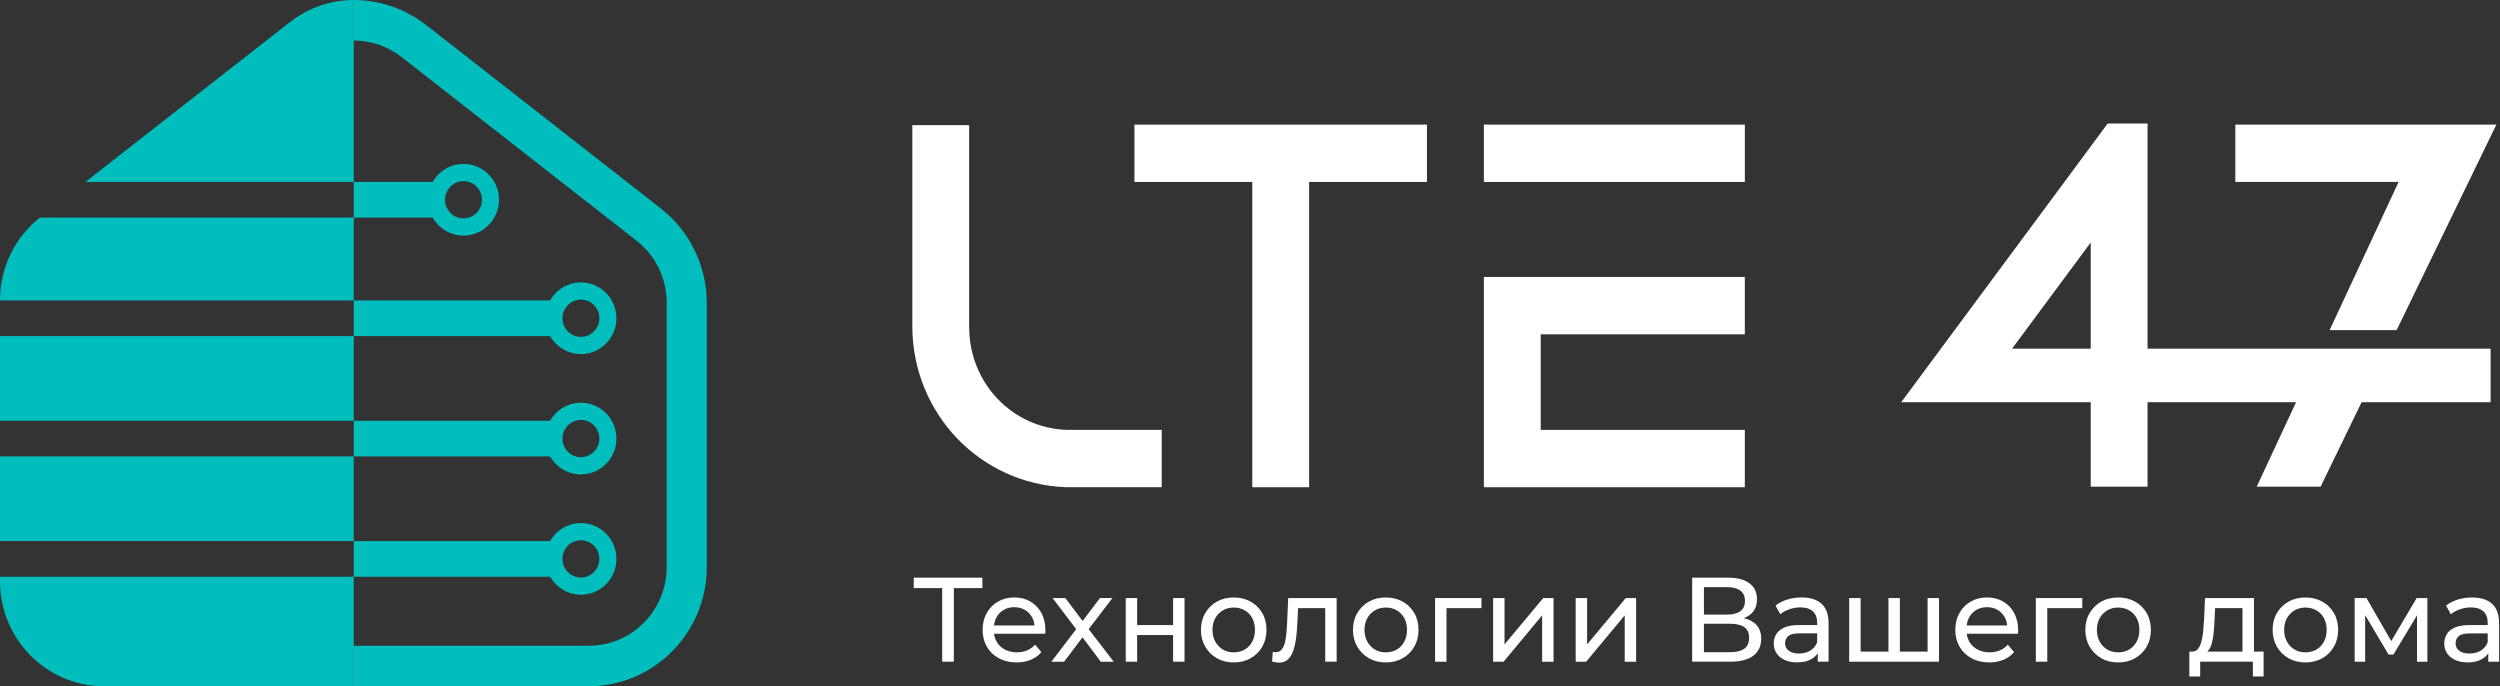 <?xml version="1.0" encoding="UTF-8"?> <svg xmlns="http://www.w3.org/2000/svg" width="255" height="70" viewBox="0 0 255 70" fill="none"><rect x="0" y="0" width="255" height="70" fill="#333333" stroke="none"/><g clip-path="url(#clip0_4190_791)"><path d="M36.084 0V18.559H8.71L29.585 2.245C31.5 0.747 33.792 0 36.084 0Z" fill="#00BEBD"></path><path d="M4.063 22.195H36.084V30.647H0V30.616C0 27.327 1.501 24.223 4.063 22.195Z" fill="#00BEBD"></path><path d="M36.084 34.282H0V42.917H36.084V34.282Z" fill="#00BEBD"></path><path d="M36.084 46.552H0V55.188H36.084V46.552Z" fill="#00BEBD"></path><path d="M0 58.825H36.084V70H10.62C4.756 70 0 65.201 0 59.283V58.825Z" fill="#00BEBD"></path><path d="M60.052 70H36.087V65.869H60.052C64.432 65.869 67.999 62.272 67.999 57.852V30.878C67.999 28.382 66.876 26.071 64.916 24.543L40.948 5.811C39.565 4.728 37.84 4.133 36.084 4.133V0C38.744 0 41.361 0.905 43.457 2.545L67.42 21.272C70.344 23.555 72.09 27.146 72.09 30.875V57.849C72.09 64.547 66.689 70 60.049 70H60.052Z" fill="#00BEBD"></path><path d="M56.855 55.19H36.084V58.828H56.855V55.19Z" fill="#00BEBD"></path><path d="M59.254 55.109C60.291 55.109 61.135 55.96 61.135 57.008C61.135 58.055 60.291 58.907 59.254 58.907C58.216 58.907 57.372 58.055 57.372 57.008C57.372 55.96 58.216 55.109 59.254 55.109ZM59.254 53.352C57.254 53.352 55.631 54.989 55.631 57.008C55.631 59.026 57.254 60.663 59.254 60.663C61.254 60.663 62.876 59.026 62.876 57.008C62.876 54.989 61.254 53.352 59.254 53.352Z" fill="#00BEBD"></path><path d="M56.855 30.644H36.084V34.282H56.855V30.644Z" fill="#00BEBD"></path><path d="M59.254 30.563C60.291 30.563 61.135 31.415 61.135 32.462C61.135 33.509 60.291 34.361 59.254 34.361C58.216 34.361 57.372 33.509 57.372 32.462C57.372 31.415 58.216 30.563 59.254 30.563ZM59.254 28.806C57.254 28.806 55.631 30.443 55.631 32.462C55.631 34.48 57.254 36.117 59.254 36.117C61.254 36.117 62.876 34.48 62.876 32.462C62.876 30.443 61.254 28.806 59.254 28.806Z" fill="#00BEBD"></path><path d="M44.88 18.557H36.084V22.195H44.88V18.557Z" fill="#00BEBD"></path><path d="M47.276 18.476C48.314 18.476 49.158 19.327 49.158 20.374C49.158 21.422 48.314 22.273 47.276 22.273C46.238 22.273 45.394 21.422 45.394 20.374C45.394 19.327 46.238 18.476 47.276 18.476ZM47.276 16.719C45.276 16.719 43.654 18.356 43.654 20.374C43.654 22.393 45.276 24.03 47.276 24.03C49.276 24.03 50.898 22.393 50.898 20.374C50.898 18.356 49.276 16.719 47.276 16.719Z" fill="#00BEBD"></path><path d="M56.855 42.917H36.084V46.555H56.855V42.917Z" fill="#00BEBD"></path><path d="M59.254 42.836C60.291 42.836 61.135 43.687 61.135 44.735C61.135 45.782 60.291 46.634 59.254 46.634C58.216 46.634 57.372 45.782 57.372 44.735C57.372 43.687 58.216 42.836 59.254 42.836ZM59.254 41.079C57.254 41.079 55.631 42.716 55.631 44.735C55.631 46.753 57.254 48.39 59.254 48.39C61.254 48.39 62.876 46.753 62.876 44.735C62.876 42.716 61.254 41.079 59.254 41.079Z" fill="#00BEBD"></path><path d="M93.201 59.987H96.103V67.494H97.291V59.987H100.203V58.922H93.201V59.987Z" fill="white"></path><path d="M105.105 61.357C104.629 61.08 104.078 60.94 103.455 60.94C102.833 60.94 102.289 61.08 101.798 61.362C101.309 61.644 100.924 62.033 100.644 62.532C100.365 63.03 100.226 63.602 100.226 64.247C100.226 64.893 100.37 65.463 100.657 65.961C100.944 66.459 101.35 66.85 101.871 67.138C102.392 67.422 102.997 67.567 103.685 67.567C104.219 67.567 104.702 67.478 105.136 67.298C105.569 67.117 105.932 66.858 106.221 66.515L105.579 65.755C105.345 66.017 105.07 66.212 104.76 66.342C104.448 66.472 104.103 66.538 103.722 66.538C103.261 66.538 102.853 66.444 102.496 66.256C102.14 66.067 101.863 65.806 101.664 65.465C101.518 65.216 101.428 64.939 101.387 64.639H106.609C106.617 64.583 106.624 64.522 106.627 64.456C106.632 64.39 106.632 64.334 106.632 64.286C106.632 63.617 106.496 63.03 106.226 62.529C105.954 62.026 105.581 61.637 105.103 61.36L105.105 61.357ZM102.375 62.209C102.69 62.026 103.05 61.934 103.455 61.934C103.861 61.934 104.229 62.026 104.541 62.209C104.853 62.392 105.098 62.648 105.274 62.974C105.41 63.221 105.491 63.495 105.518 63.795H101.385C101.42 63.498 101.501 63.225 101.634 62.981C101.813 62.651 102.06 62.394 102.375 62.209Z" fill="white"></path><path d="M113.466 61.001H112.193L110.428 63.342L108.662 61.001H107.362L109.773 64.176L107.241 67.494H108.538L110.418 65.005L112.277 67.494H113.599L111.042 64.171L113.466 61.001Z" fill="white"></path><path d="M119.655 63.757H115.99V61.001H114.826V67.494H115.99V64.774H119.655V67.494H120.821V61.001H119.655V63.757Z" fill="white"></path><path d="M127.562 61.365C127.056 61.083 126.484 60.943 125.844 60.943C125.204 60.943 124.622 61.083 124.121 61.365C123.62 61.647 123.224 62.036 122.932 62.534C122.64 63.032 122.496 63.604 122.496 64.25C122.496 64.896 122.642 65.455 122.932 65.958C123.222 66.462 123.62 66.856 124.121 67.14C124.622 67.425 125.197 67.57 125.844 67.57C126.491 67.57 127.056 67.427 127.562 67.14C128.068 66.856 128.464 66.462 128.751 65.963C129.038 65.465 129.182 64.893 129.182 64.25C129.182 63.607 129.038 63.022 128.751 62.529C128.464 62.036 128.068 61.647 127.562 61.365ZM127.726 65.455C127.539 65.803 127.282 66.07 126.955 66.258C126.627 66.446 126.257 66.54 125.844 66.54C125.431 66.54 125.063 66.446 124.741 66.258C124.416 66.07 124.159 65.803 123.965 65.455C123.771 65.109 123.673 64.705 123.673 64.25C123.673 63.795 123.768 63.383 123.965 63.042C124.159 62.704 124.418 62.44 124.741 62.252C125.063 62.064 125.431 61.97 125.844 61.97C126.257 61.97 126.627 62.064 126.955 62.252C127.282 62.44 127.539 62.704 127.726 63.042C127.912 63.381 128.005 63.782 128.005 64.25C128.005 64.718 127.912 65.109 127.726 65.455Z" fill="white"></path><path d="M131.293 63.403C131.277 63.78 131.252 64.153 131.22 64.53C131.187 64.906 131.134 65.241 131.061 65.539C130.988 65.836 130.877 66.075 130.728 66.256C130.577 66.436 130.373 66.525 130.116 66.525C130.076 66.525 130.031 66.52 129.983 66.512C129.935 66.505 129.882 66.497 129.824 66.487L129.751 67.478C129.89 67.511 130.015 67.537 130.134 67.557C130.25 67.578 130.363 67.588 130.466 67.588C130.829 67.588 131.126 67.481 131.358 67.27C131.59 67.059 131.771 66.764 131.905 66.388C132.038 66.012 132.136 65.574 132.202 65.079C132.267 64.58 132.31 64.047 132.335 63.475L132.403 62.028H135.174V67.491H136.338V61.001H131.398L131.29 63.401L131.293 63.403Z" fill="white"></path><path d="M143.069 61.365C142.562 61.083 141.99 60.943 141.351 60.943C140.711 60.943 140.129 61.083 139.628 61.365C139.126 61.647 138.731 62.036 138.439 62.534C138.147 63.032 138.003 63.604 138.003 64.25C138.003 64.896 138.149 65.455 138.439 65.958C138.731 66.462 139.126 66.856 139.628 67.14C140.129 67.425 140.703 67.57 141.351 67.57C141.998 67.57 142.562 67.427 143.069 67.14C143.575 66.856 143.97 66.462 144.258 65.963C144.545 65.465 144.688 64.893 144.688 64.25C144.688 63.607 144.545 63.022 144.258 62.529C143.97 62.036 143.575 61.647 143.069 61.365ZM143.232 65.455C143.046 65.803 142.789 66.07 142.461 66.258C142.134 66.446 141.764 66.54 141.351 66.54C140.938 66.54 140.57 66.446 140.247 66.258C139.922 66.07 139.665 65.803 139.471 65.455C139.278 65.109 139.179 64.705 139.179 64.25C139.179 63.795 139.275 63.383 139.471 63.042C139.665 62.704 139.925 62.44 140.247 62.252C140.57 62.064 140.938 61.97 141.351 61.97C141.764 61.97 142.134 62.064 142.461 62.252C142.789 62.44 143.046 62.704 143.232 63.042C143.419 63.381 143.512 63.782 143.512 64.25C143.512 64.718 143.419 65.109 143.232 65.455Z" fill="white"></path><path d="M146.376 67.494H147.542V62.031H151.109V61.001H146.376V67.494Z" fill="white"></path><path d="M153.462 65.729V61.001H152.298V67.494H153.366L157.298 62.765V67.494H158.462V61.001H157.407L153.462 65.729Z" fill="white"></path><path d="M161.885 65.729V61.001H160.719V67.494H161.787L165.719 62.765V67.494H166.883V61.001H165.827L161.885 65.729Z" fill="white"></path><path d="M178.878 63.495C178.606 63.289 178.264 63.144 177.863 63.05C178.08 62.966 178.284 62.864 178.46 62.735C178.961 62.364 179.213 61.827 179.213 61.126C179.213 60.424 178.951 59.86 178.425 59.484C177.898 59.107 177.176 58.919 176.254 58.919H172.601V67.491H176.485C177.528 67.491 178.317 67.285 178.846 66.873C179.375 66.462 179.642 65.887 179.642 65.152C179.642 64.418 179.39 63.874 178.883 63.492L178.878 63.495ZM173.8 59.888H176.165C176.755 59.888 177.206 60.007 177.518 60.244C177.83 60.48 177.987 60.831 177.987 61.296C177.987 61.761 177.83 62.099 177.518 62.336C177.206 62.572 176.755 62.692 176.165 62.692H173.8V59.888ZM177.919 66.164C177.591 66.406 177.102 66.525 176.458 66.525H173.8V63.622H176.458C177.105 63.622 177.591 63.736 177.919 63.965C178.246 64.194 178.41 64.558 178.41 65.056C178.41 65.554 178.246 65.923 177.919 66.164Z" fill="white"></path><path d="M183.763 60.94C183.254 60.94 182.765 61.011 182.299 61.154C181.833 61.296 181.435 61.502 181.105 61.772L181.591 62.654C181.843 62.44 182.15 62.272 182.513 62.145C182.878 62.018 183.249 61.955 183.629 61.955C184.203 61.955 184.634 62.092 184.921 62.364C185.208 62.638 185.352 63.022 185.352 63.52V63.754H183.508C182.868 63.754 182.362 63.841 181.984 64.011C181.609 64.181 181.337 64.41 181.171 64.697C181.004 64.985 180.921 65.302 180.921 65.653C180.921 66.004 181.019 66.35 181.213 66.639C181.407 66.929 181.684 67.156 182.045 67.318C182.405 67.481 182.823 67.562 183.299 67.562C183.891 67.562 184.38 67.45 184.768 67.227C185.042 67.069 185.254 66.868 185.41 66.632V67.491H186.516V63.571C186.516 62.681 186.276 62.021 185.8 61.589C185.322 61.156 184.644 60.94 183.763 60.94ZM184.642 66.365C184.314 66.561 183.931 66.66 183.496 66.66C183.06 66.66 182.702 66.563 182.453 66.373C182.201 66.182 182.077 65.925 182.077 65.607C182.077 65.33 182.178 65.094 182.38 64.898C182.581 64.703 182.974 64.603 183.556 64.603H185.352V65.508C185.206 65.885 184.969 66.169 184.642 66.365Z" fill="white"></path><path d="M196.614 66.464H193.786V61.001H192.622V66.464H189.783V61.001H188.617V67.494H197.778V61.001H196.614V66.464Z" fill="white"></path><path d="M204.32 61.357C203.841 61.08 203.292 60.94 202.67 60.94C202.048 60.94 201.504 61.08 201.013 61.362C200.524 61.644 200.138 62.033 199.859 62.532C199.579 63.03 199.441 63.602 199.441 64.247C199.441 64.893 199.584 65.463 199.871 65.961C200.159 66.459 200.562 66.85 201.086 67.138C201.607 67.422 202.212 67.567 202.899 67.567C203.433 67.567 203.917 67.478 204.35 67.298C204.783 67.117 205.146 66.858 205.436 66.515L204.793 65.755C204.559 66.017 204.287 66.212 203.975 66.342C203.662 66.472 203.317 66.538 202.937 66.538C202.476 66.538 202.068 66.444 201.713 66.256C201.358 66.067 201.081 65.806 200.882 65.465C200.735 65.216 200.645 64.939 200.604 64.639H205.826C205.834 64.583 205.841 64.522 205.844 64.456C205.846 64.39 205.851 64.334 205.851 64.286C205.851 63.617 205.715 63.03 205.446 62.529C205.174 62.026 204.801 61.637 204.322 61.36L204.32 61.357ZM201.589 62.209C201.904 62.026 202.264 61.934 202.67 61.934C203.076 61.934 203.446 62.026 203.756 62.209C204.068 62.392 204.312 62.648 204.489 62.974C204.625 63.221 204.705 63.495 204.733 63.795H200.599C200.635 63.498 200.715 63.225 200.849 62.981C201.028 62.651 201.274 62.394 201.589 62.209Z" fill="white"></path><path d="M207.657 67.494H208.821V62.031H212.391V61.001H207.657V67.494Z" fill="white"></path><path d="M217.771 61.365C217.265 61.083 216.693 60.943 216.053 60.943C215.413 60.943 214.832 61.083 214.33 61.365C213.829 61.647 213.434 62.036 213.141 62.534C212.849 63.032 212.706 63.604 212.706 64.25C212.706 64.896 212.852 65.455 213.141 65.958C213.434 66.462 213.829 66.856 214.33 67.14C214.832 67.425 215.406 67.57 216.053 67.57C216.701 67.57 217.265 67.427 217.771 67.14C218.278 66.856 218.673 66.462 218.96 65.963C219.247 65.465 219.391 64.893 219.391 64.25C219.391 63.607 219.247 63.022 218.96 62.529C218.673 62.036 218.278 61.647 217.771 61.365ZM217.935 65.455C217.749 65.803 217.492 66.07 217.164 66.258C216.837 66.446 216.466 66.54 216.053 66.54C215.64 66.54 215.272 66.446 214.95 66.258C214.625 66.07 214.368 65.803 214.174 65.455C213.98 65.109 213.882 64.705 213.882 64.25C213.882 63.795 213.978 63.383 214.174 63.042C214.368 62.704 214.628 62.44 214.95 62.252C215.272 62.064 215.64 61.97 216.053 61.97C216.466 61.97 216.837 62.064 217.164 62.252C217.492 62.44 217.749 62.704 217.935 63.042C218.121 63.381 218.215 63.782 218.215 64.25C218.215 64.718 218.121 65.109 217.935 65.455Z" fill="white"></path><path d="M229.9 61.001H224.912L224.817 63.193C224.791 63.617 224.759 64.026 224.721 64.423C224.681 64.819 224.618 65.173 224.532 65.483C224.446 65.793 224.328 66.037 224.174 66.212C224.021 66.388 223.819 66.472 223.567 66.464H223.313V68.999H224.419V67.491H229.794V68.999H230.887V66.464H229.905V61.001H229.9ZM225.3 66.291C225.446 66.088 225.557 65.826 225.633 65.508C225.711 65.191 225.766 64.842 225.801 64.461C225.837 64.082 225.864 63.688 225.88 63.279L225.94 62.031H228.731V66.464H225.136C225.194 66.413 225.247 66.36 225.295 66.294L225.3 66.291Z" fill="white"></path><path d="M236.873 61.365C236.366 61.083 235.794 60.943 235.155 60.943C234.515 60.943 233.933 61.083 233.432 61.365C232.93 61.647 232.535 62.036 232.243 62.534C231.95 63.032 231.807 63.604 231.807 64.25C231.807 64.896 231.953 65.455 232.243 65.958C232.535 66.462 232.93 66.856 233.432 67.14C233.933 67.425 234.507 67.57 235.155 67.57C235.802 67.57 236.366 67.427 236.873 67.14C237.379 66.856 237.774 66.462 238.061 65.963C238.349 65.465 238.492 64.893 238.492 64.25C238.492 63.607 238.349 63.022 238.061 62.529C237.774 62.036 237.379 61.647 236.873 61.365ZM237.036 65.455C236.85 65.803 236.593 66.07 236.265 66.258C235.938 66.446 235.568 66.54 235.155 66.54C234.741 66.54 234.374 66.446 234.051 66.258C233.726 66.07 233.469 65.803 233.275 65.455C233.081 65.109 232.983 64.705 232.983 64.25C232.983 63.795 233.079 63.383 233.275 63.042C233.469 62.704 233.729 62.44 234.051 62.252C234.374 62.064 234.741 61.97 235.155 61.97C235.568 61.97 235.938 62.064 236.265 62.252C236.593 62.44 236.85 62.704 237.036 63.042C237.223 63.381 237.316 63.782 237.316 64.25C237.316 64.718 237.223 65.109 237.036 65.455Z" fill="white"></path><path d="M243.908 65.389L241.379 61.001H240.177V67.494H241.245V62.74L243.626 66.759H244.135L246.538 62.758V67.494H247.593V61.001H246.5L243.908 65.389Z" fill="white"></path><path d="M254.193 61.591C253.714 61.159 253.037 60.943 252.155 60.943C251.646 60.943 251.158 61.014 250.692 61.156C250.226 61.299 249.828 61.505 249.498 61.774L249.984 62.656C250.236 62.443 250.543 62.275 250.906 62.148C251.271 62.021 251.641 61.957 252.022 61.957C252.596 61.957 253.027 62.094 253.314 62.366C253.601 62.641 253.745 63.025 253.745 63.523V63.757H251.901C251.261 63.757 250.755 63.843 250.377 64.013C250.001 64.184 249.729 64.413 249.563 64.7C249.397 64.987 249.314 65.305 249.314 65.656C249.314 66.007 249.412 66.352 249.606 66.642C249.8 66.932 250.077 67.158 250.437 67.321C250.797 67.483 251.216 67.565 251.692 67.565C252.284 67.565 252.772 67.453 253.16 67.229C253.435 67.072 253.646 66.871 253.803 66.634V67.494H254.908V63.574C254.908 62.684 254.669 62.023 254.193 61.591ZM253.034 66.367C252.707 66.563 252.324 66.662 251.888 66.662C251.452 66.662 251.095 66.566 250.845 66.375C250.593 66.184 250.47 65.928 250.47 65.61C250.47 65.333 250.571 65.096 250.772 64.901C250.974 64.705 251.367 64.606 251.949 64.606H253.745V65.511C253.598 65.887 253.362 66.172 253.034 66.367Z" fill="white"></path><path d="M98.853 33.369V12.764H93.057V33.369C93.112 42.195 99.982 49.366 108.7 49.694H118.494V43.845H108.763C103.206 43.637 98.856 39.033 98.856 33.367L98.853 33.369Z" fill="white"></path><path d="M115.713 18.559H127.733V49.697H133.53V18.559H145.548V12.71H115.713V18.559Z" fill="white"></path><path d="M151.356 49.697H177.972V43.848H157.152V34.101H177.972V28.252H151.356V49.697Z" fill="white"></path><path d="M177.974 12.71H151.356V18.559H177.974V12.71Z" fill="white"></path><path d="M219.051 12.601H214.983L193.987 40.942L193.929 41.021H213.252V49.643H219.048V41.021H234.2L230.217 49.572L230.185 49.641H236.701L240.885 41.021H254.042V35.563H219.051V12.601ZM205.232 35.563L213.252 24.737V35.563H205.232Z" fill="white"></path><path d="M228.006 12.71V18.559H244.658L237.653 33.603L237.621 33.672H244.454L254.596 12.781L254.631 12.71H228.006Z" fill="white"></path></g><defs><clipPath id="clip0_4190_791"><rect width="255" height="70" fill="white"></rect></clipPath></defs></svg> 